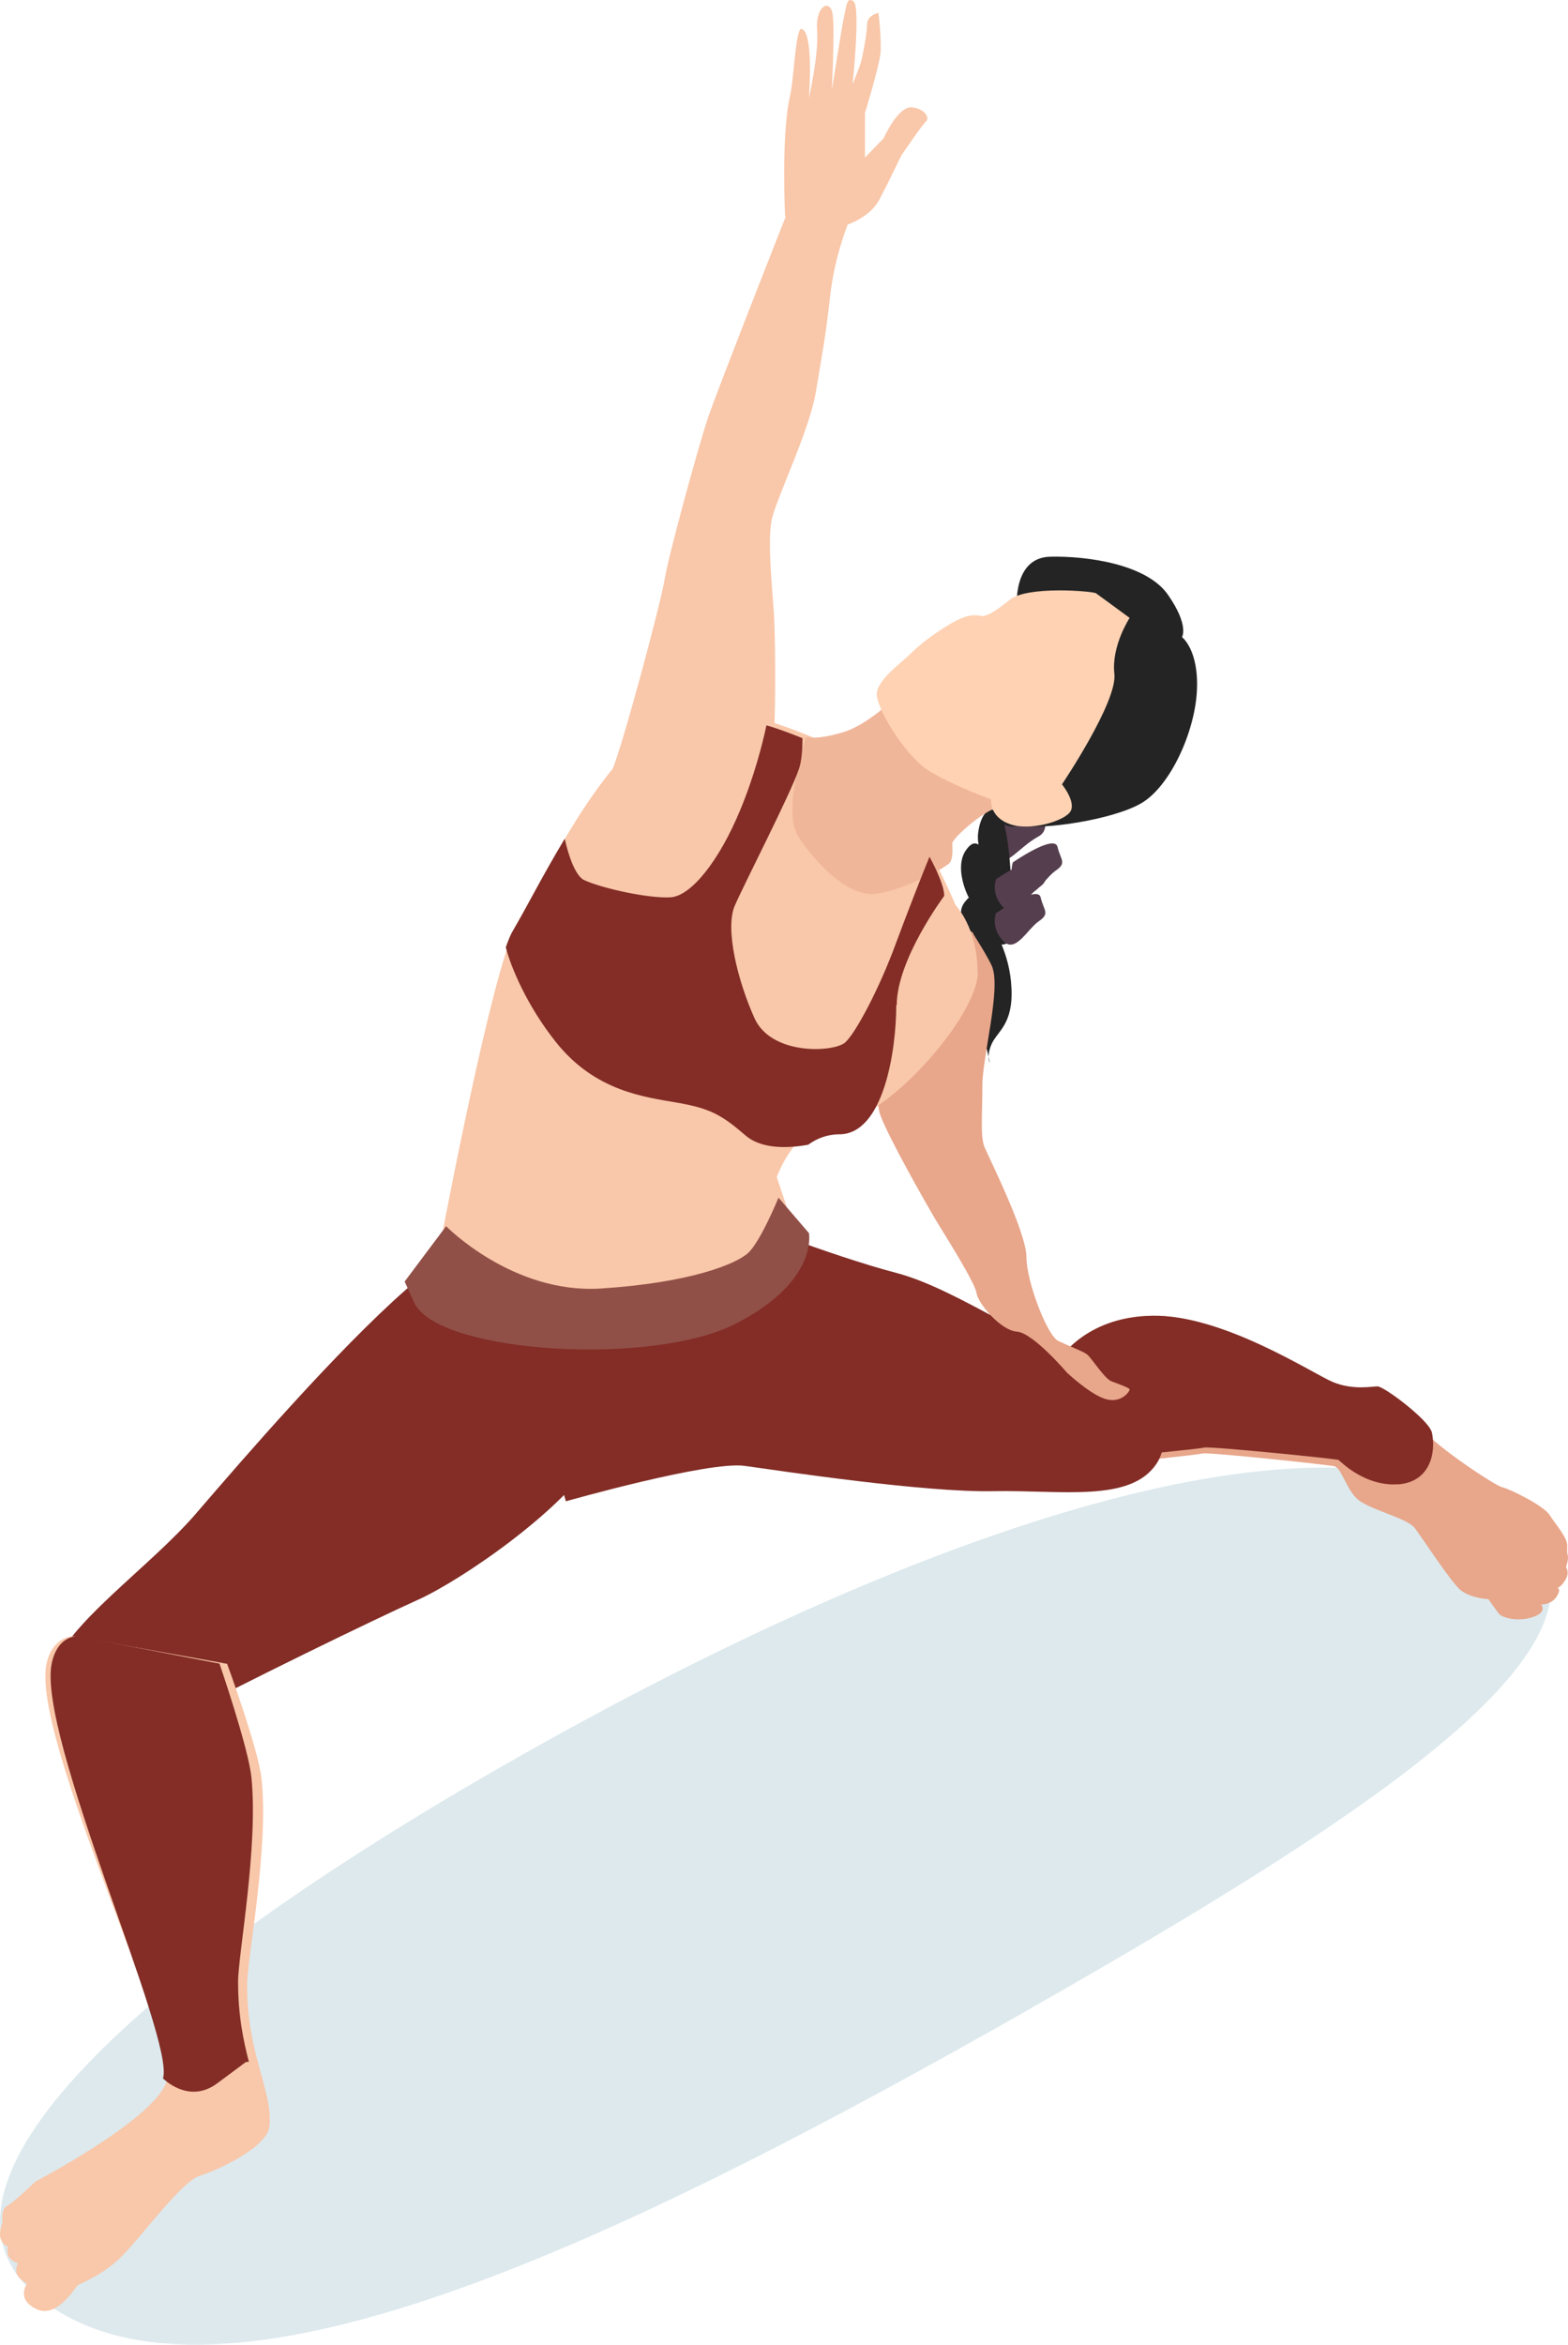 <?xml version="1.0" encoding="UTF-8"?> <svg xmlns="http://www.w3.org/2000/svg" width="93" height="139" viewBox="0 0 93 139" fill="none"><g style="mix-blend-mode:multiply"><path d="M61.076 119.098C37.729 132.366 14.806 143.465 3.775 137.206C-7.256 130.933 7.165 117.568 30.497 104.299C53.845 91.031 77.262 82.881 88.293 89.153C99.324 95.426 84.409 105.829 61.062 119.098H61.076Z" fill="#DDE9ED"></path></g><path d="M61.097 47C61.097 47 62.746 48.964 61.587 49.591C60.427 50.217 59.461 51.669 59.242 50.644C59.023 49.619 58.726 48.623 59.512 48.039C60.298 47.456 61.097 47.014 61.097 47.014V47Z" fill="#553E4E"></path><path d="M62.381 44C62.381 44 63.659 46.038 62.542 46.647C61.425 47.257 60.444 49.766 60.233 48.768C60.022 47.77 59.736 46.8 60.494 46.232C61.251 45.663 62.381 44.014 62.381 44.014V44Z" fill="#553E4E"></path><path d="M61.409 42C61.409 42 59.081 43.557 59.213 44.953C59.344 46.349 58.345 48.61 59.804 48.969C61.264 49.339 61.435 46.3 61.435 46.3C61.435 46.3 62.724 42.185 61.409 42Z" fill="#242424"></path><path d="M60 52.761C60 52.761 59.873 48.896 59.291 48.255C58.709 47.613 58.153 48.255 58.014 49.385C57.874 50.531 58.849 52.654 59.367 52.914C59.886 53.174 60 52.761 60 52.761Z" fill="#242424"></path><path d="M59.968 54.16C59.968 54.16 60.11 52.765 59.262 51.71C58.415 50.655 58.044 49.309 57.285 50.412C56.508 51.516 57.497 53.739 58.132 54.031C58.768 54.323 60.233 55.978 59.968 54.16Z" fill="#242424"></path><path d="M59.964 54.927L59.154 54.031C58.344 53.134 57.956 52.541 57.231 53.465C56.489 54.403 57.72 55.479 58.327 55.727C58.935 55.975 60.233 56.458 59.964 54.927Z" fill="#242424"></path><path d="M60.061 51.132C60.061 51.132 62.524 49.427 62.722 50.202C62.902 50.977 63.297 51.147 62.614 51.612C61.931 52.077 61.212 53.58 60.475 52.759C59.737 51.953 60.079 51.116 60.079 51.116L60.061 51.132Z" fill="#553E4E"></path><path d="M58.884 55C58.884 55 59.905 56.461 59.992 58.59C60.092 60.718 59.171 61.122 58.822 61.873C58.486 62.624 58.697 63 58.697 63C58.697 63 58.448 61.219 57.514 59.689C56.593 58.158 57.141 55.835 57.39 55.543C57.639 55.25 58.872 55.014 58.872 55.014L58.884 55Z" fill="#242424"></path><path d="M59.061 52.132C59.061 52.132 61.524 50.427 61.722 51.202C61.902 51.977 62.297 52.147 61.614 52.612C60.931 53.077 60.212 54.58 59.475 53.759C58.737 52.953 59.079 52.116 59.079 52.116L59.061 52.132Z" fill="#553E4E"></path><path d="M59.079 54.131C59.079 54.131 59.618 53.759 60.194 53.449C60.877 53.093 61.632 52.782 61.722 53.201C61.902 53.976 62.297 54.147 61.614 54.612C60.931 55.077 60.212 56.58 59.475 55.759C58.737 54.953 59.079 54.116 59.079 54.116V54.131Z" fill="#553E4E"></path><path d="M32.787 74.313C32.455 74.313 28.268 72.797 24.095 76.435C19.937 80.087 14.392 86.511 11.647 89.701C8.916 92.891 3.87 96.312 3.108 99.054C2.345 101.797 5.741 104.41 10.011 102.129C14.281 99.848 22.279 95.965 24.789 94.839C27.298 93.713 33.55 89.484 35.518 86.063C37.487 82.642 32.787 74.313 32.787 74.313Z" fill="#832D26"></path><path d="M15.978 126.068C15.846 127.273 12.987 128.635 11.814 128.994C10.656 129.381 7.987 133.167 6.902 134.056C5.847 134.974 4.762 135.375 4.63 135.461C4.498 135.519 3.398 137.498 2.152 136.881C0.92 136.293 1.609 135.375 1.609 135.375C1.609 135.375 1.302 135.246 1.067 134.931C0.832 134.587 1.067 134.171 1.067 134.171C1.067 134.171 0.686 134.042 0.524 133.784C0.378 133.525 0.466 133.167 0.466 133.167C0.466 133.167 0.158 133.11 0.026 132.679C-0.077 132.278 0.158 131.747 0.158 131.747C0.158 131.747 0.026 130.958 0.422 130.772C0.803 130.571 2.108 129.324 2.108 129.324C2.108 129.324 9.057 125.696 9.864 123.444C10.67 121.164 1.771 102.866 2.768 98.592C3.164 96.929 4.395 97.001 4.395 97.001L13.471 98.635C13.471 98.635 15.318 103.669 15.509 105.433C15.963 109.577 14.658 116.059 14.658 117.665C14.658 119.658 14.995 121.178 15.347 122.44C15.729 123.889 16.095 124.979 15.978 126.04V126.068Z" fill="#F9C7A9"></path><path d="M92.881 92.906C92.881 92.906 93.107 93.185 92.867 93.617C92.614 94.076 92.374 94.132 92.374 94.132C92.374 94.132 92.628 94.174 92.318 94.661C91.98 95.149 91.402 95.121 91.402 95.121C91.402 95.121 91.839 95.581 90.839 95.887C89.839 96.18 88.994 95.832 88.895 95.65C88.769 95.497 88.276 94.801 88.276 94.801C88.276 94.801 87.276 94.759 86.656 94.285C86.05 93.812 84.304 91.067 83.881 90.552C83.459 90.023 81.388 89.521 80.628 88.964C80.022 88.532 79.712 87.515 79.388 87.112C79.346 87.056 79.29 86.986 79.247 86.986C79.205 86.944 79.191 86.93 79.191 86.93C78.797 86.833 71.712 86.081 71.318 86.164C70.938 86.262 66.642 86.694 66.642 86.694C66.642 86.694 59.783 86.095 62.74 80.843C62.74 80.843 64.219 78.057 68.29 78.001C72.388 77.918 77.684 81.581 78.839 82.097C80.022 82.626 81.163 82.375 81.473 82.375C81.811 82.375 83.769 83.894 84.445 84.813C85.248 85.788 88.642 88.059 89.107 88.17C89.543 88.268 91.543 89.243 91.909 89.814C92.276 90.385 92.952 91.137 92.952 91.611V92.07C92.952 92.07 93.05 92.266 92.966 92.6L92.881 92.92V92.906Z" fill="#E8A68A"></path><path d="M14.121 117.494C14.121 119.47 14.434 120.976 14.761 122.227C14.638 122.241 14.584 122.241 14.584 122.241L12.881 123.506C11.178 124.771 9.666 123.208 9.666 123.208C10.415 120.948 2.146 102.813 3.073 98.578C3.44 96.929 4.585 97 4.585 97L13.017 98.621C13.017 98.621 14.734 103.609 14.911 105.357C15.333 109.464 14.121 115.888 14.121 117.48V117.494Z" fill="#832D26"></path><path d="M82.922 87.987C81.383 88.12 80.073 87.16 79.588 86.72C79.531 86.68 79.489 86.64 79.446 86.6C79.403 86.56 79.389 86.547 79.389 86.547C78.99 86.454 71.824 85.734 71.425 85.814C71.04 85.907 66.695 86.32 66.695 86.32C66.695 86.32 59.757 85.747 62.749 80.721C62.749 80.721 64.245 78.055 68.362 78.001C72.508 77.921 77.864 81.427 79.033 81.921C80.229 82.427 81.383 82.187 81.697 82.187C82.039 82.187 84.019 83.641 84.703 84.52C84.845 84.707 84.902 84.827 84.931 84.934C85.173 86.107 84.845 87.853 82.908 88L82.922 87.987Z" fill="#832D26"></path><path d="M32 83.586L33.563 89C33.563 89 42.011 86.6 44.165 86.9C46.32 87.2 54.838 88.486 58.921 88.4C63.005 88.329 67.004 89.071 68.566 86.814C70.129 84.557 67.158 80.714 64.568 80.5C61.977 80.271 56.936 76.443 53.148 75.457C49.361 74.471 43.067 72 43.067 72L32.62 75.086L32.028 83.586H32Z" fill="#832D26"></path><path d="M57.707 55.335C57.707 55.335 58.646 56.8 58.852 57.327C59.366 58.693 58.265 62.663 58.265 64.357C58.265 66.05 58.133 67.388 58.397 68.014C58.661 68.64 60.878 73.066 60.878 74.517C60.878 75.969 62.111 79.185 62.771 79.498C63.432 79.811 64.21 80.096 64.459 80.281C64.724 80.466 65.501 81.732 65.927 81.889C66.353 82.045 66.969 82.273 66.999 82.358C67.028 82.458 66.544 83.184 65.634 82.956C64.724 82.728 63.285 81.376 63.285 81.376C63.285 81.376 61.274 79.014 60.32 78.943C59.38 78.886 58.015 77.306 57.913 76.638C57.81 75.969 55.828 72.881 55.402 72.155C54.977 71.429 52.804 67.644 52.217 66.121C51.63 64.613 51.865 53.029 57.722 55.292L57.707 55.335Z" fill="#E8A68A"></path><path d="M58 57.629C58 60.29 52.437 66.458 49.827 66.458C49.123 66.458 48.516 66.697 48.005 67.063C46.68 68.021 46.072 69.781 46.072 69.781L46.901 72.273C46.901 72.273 45.769 75.456 44.112 76.456C42.483 77.455 36.947 78.455 31.55 77.779C26.166 77.117 26 74.357 26 74.357C26 74.357 28.678 59.967 30.293 55.615C30.445 55.179 30.583 54.855 30.721 54.63C31.329 53.644 32.392 51.546 33.745 49.321C35.65 46.167 38.19 42.788 40.951 42.084C41.972 41.83 43.698 42.182 45.548 42.745C46.252 42.957 46.956 43.21 47.66 43.492C48.737 43.914 49.758 44.365 50.642 44.815C52.243 45.632 53.914 48.209 55.087 50.377C56.053 52.152 56.675 53.658 56.675 53.658C56.675 53.658 57.986 54.996 57.986 57.657L58 57.629Z" fill="#F9C7A9"></path><path d="M53.459 41.014C53.459 41.014 51.663 42.885 50.056 43.392C48.45 43.884 47.813 43.701 47.813 43.701C47.813 43.701 46.336 48.062 47.364 49.624C48.392 51.186 50.317 53.184 51.924 52.986C53.531 52.804 56.166 51.425 56.354 51.115C56.542 50.806 56.484 50.299 56.484 49.99C56.484 49.68 58.598 47.809 59.438 47.809C60.277 47.809 62 46.248 62 46.248L53.459 41V41.014Z" fill="#F0B699"></path><path d="M60.312 36.017C60.312 36.017 60.055 33.075 62.264 33.004C64.474 32.948 68.024 33.443 69.278 35.267C70.547 37.092 70.105 37.77 70.105 37.77C70.105 37.77 71.117 38.52 70.989 40.967C70.861 43.414 69.406 46.61 67.696 47.614C65.985 48.618 61.723 49.212 60.682 48.929C60.069 48.76 60.269 49.439 59 47.317L60.312 36.003V36.017Z" fill="#242424"></path><path d="M65.001 35.167C64.738 35.038 60.93 34.723 59.894 35.554C58.858 36.386 58.595 36.444 58.347 36.515C58.085 36.573 57.705 36.2 56.407 36.96C55.108 37.72 54.335 38.423 53.882 38.868C53.43 39.312 52 40.331 52 41.162C52 41.994 53.678 44.849 55.166 45.738C56.655 46.627 58.785 47.387 58.785 47.387C58.785 47.387 58.654 48.405 59.879 48.85C61.105 49.295 63.177 48.664 63.498 48.09C63.819 47.516 62.987 46.498 62.987 46.498C62.987 46.498 66.285 41.607 66.095 39.943C65.906 38.294 67 36.63 67 36.63L65.001 35.167Z" fill="#FFD2B3"></path><path d="M46.608 12.826C46.608 12.826 42.551 23.113 41.997 24.75C41.444 26.386 39.657 32.888 39.422 34.339C39.187 35.791 36.902 44.313 36.293 45.693C35.684 47.088 34.632 50.175 35.13 50.488C35.615 50.801 37.401 51.812 41.208 49.663C45.016 47.515 45.749 44.925 45.874 43.915C45.999 42.905 45.999 38.679 45.929 36.972C45.874 35.264 45.445 32.049 45.805 30.669C46.179 29.274 48.02 25.433 48.38 23.284C48.74 21.136 48.989 19.812 49.238 17.536C49.488 15.259 50.277 13.31 50.277 13.31C50.277 13.31 51.634 12.869 52.174 11.802C52.727 10.735 53.461 9.212 53.461 9.212C53.461 9.212 54.749 7.32 54.929 7.192C55.109 7.064 54.984 6.495 54.126 6.367C53.267 6.239 52.409 8.202 52.409 8.202L51.301 9.341V6.694C51.301 6.694 52.16 3.92 52.229 3.094C52.284 2.269 52.104 0.761 52.104 0.761C52.104 0.761 51.426 0.889 51.426 1.458C51.426 2.027 51.121 3.535 51.052 3.735C50.997 3.92 50.568 5.001 50.568 5.001C50.568 5.001 51.052 0.391 50.623 0.078C50.194 -0.235 50.194 0.462 50.069 0.96C49.944 1.458 49.335 5.371 49.335 5.371C49.335 5.371 49.515 1.899 49.391 0.889C49.266 -0.121 48.352 0.32 48.463 1.771C48.574 3.222 47.978 5.812 47.978 5.812C47.978 5.812 48.283 1.956 47.549 1.714C47.189 1.586 47.092 4.674 46.871 5.627C46.317 7.96 46.566 12.826 46.566 12.826H46.608Z" fill="#F9C7A9"></path><path d="M24.653 77.408L24 75.973L26.459 72.691C26.459 72.691 30.405 76.726 35.657 76.385C40.908 76.044 43.631 74.95 44.368 74.282C45.104 73.615 46.174 71 46.174 71L47.98 73.103C47.98 73.103 48.55 75.959 43.631 78.474C38.699 80.989 26.376 80.236 24.653 77.38V77.408Z" fill="#915047"></path><path d="M53.159 59.571C53.159 62.292 52.404 67.245 49.777 67.245C49.064 67.245 48.449 67.489 47.932 67.864C47.121 68.007 45.318 68.238 44.242 67.331C42.83 66.121 42.173 65.718 40.189 65.373C38.204 65.027 35.311 64.696 32.991 61.802C31.23 59.6 30.279 57.267 30 56.159C30.154 55.712 30.294 55.381 30.433 55.151C31.048 54.143 32.124 51.998 33.494 49.723C33.746 50.846 34.151 51.926 34.64 52.171C35.73 52.675 38.526 53.279 39.783 53.193C41.013 53.107 42.677 50.99 43.907 48.01C44.717 46.067 45.22 44.123 45.458 43C46.171 43.202 46.883 43.475 47.596 43.763C47.596 44.483 47.54 45.174 47.373 45.62C46.883 47.074 44.158 52.358 43.571 53.711C42.998 55.079 43.753 58.146 44.745 60.348C45.737 62.58 49.441 62.393 50.126 61.802C50.783 61.212 52.194 58.491 53.103 56.015C53.844 54.014 54.794 51.595 55.13 50.789C56.108 52.603 55.996 53.121 55.996 53.121C55.996 53.121 53.187 56.879 53.187 59.585L53.159 59.571Z" fill="#832D26"></path></svg> 